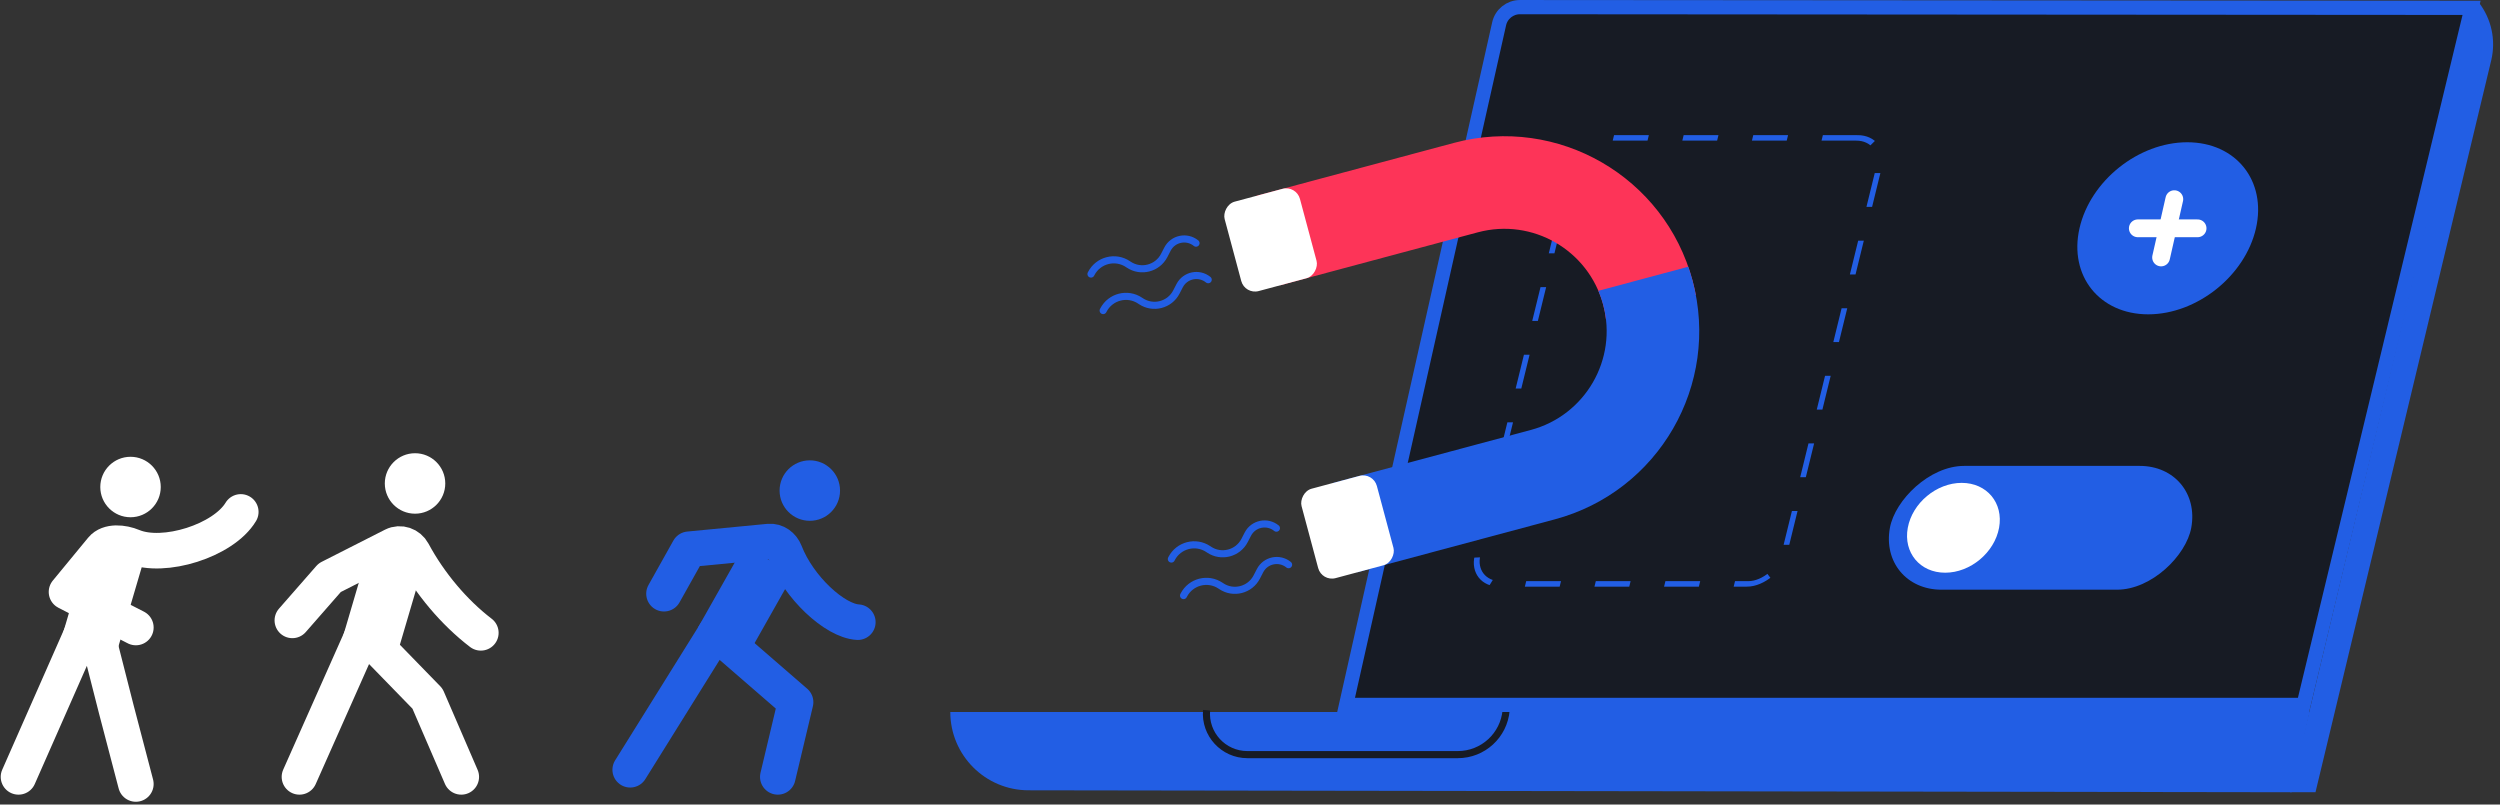 <?xml version="1.0" encoding="UTF-8"?> <svg xmlns="http://www.w3.org/2000/svg" width="811" height="261" viewBox="0 0 811 261" fill="none"><rect x="0" y="0" width="811" height="261" fill="#333333" stroke="none"/> <path d="M333.639 256.372L743.461 257L749.232 230.971L308.278 230.972C308.278 244.985 319.626 256.35 333.639 256.372Z" fill="#225EE4"></path> <path d="M488.585 230.394V230.394C487.896 238.539 481.084 244.799 472.91 244.799H404.647C396.868 244.799 390.754 238.145 391.41 230.394V230.394" stroke="#171B24" stroke-width="2.307"></path> <path d="M751.146 257L808.153 19.582C809.724 13.039 808.245 6.137 804.131 0.813L742.888 257H751.146Z" fill="#225EE4"></path> <path d="M747.262 228.673L801.778 2.542L493.08 2.313C489.839 2.311 487.031 4.556 486.32 7.718L436.67 228.673H747.262Z" fill="#171B24" stroke="#225EE4" stroke-width="4.615"></path> <rect width="97.757" height="40.811" rx="20.405" transform="matrix(-1 0 -0.181 0.984 714.537 151.137)" fill="#225EE4"></rect> <circle cx="14.808" cy="14.808" r="14.808" transform="matrix(-1 0 -0.181 0.984 651.18 156.644)" fill="white"></circle> <circle cx="28.626" cy="28.626" r="28.626" transform="matrix(-1 0 -0.221 0.975 738.165 46.149)" fill="#225EE4"></circle> <path d="M693.506 74.064H712.897" stroke="white" stroke-width="5.769" stroke-linecap="round"></path> <path d="M705.348 64.61L701.055 83.519" stroke="white" stroke-width="5.769" stroke-linecap="round"></path> <rect x="-1.133" y="0.889" width="99.356" height="149.008" rx="9.468" transform="matrix(-1 0 -0.238 0.971 610.957 43.867)" stroke="#225EE4" stroke-width="1.831" stroke-dasharray="11.29 11.29"></rect> <path fill-rule="evenodd" clip-rule="evenodd" d="M549.07 91.059C540.033 57.335 505.37 37.322 471.646 46.358L407.531 63.538L415.303 92.542L479.418 75.363C497.123 70.619 515.321 81.126 520.065 98.831C520.482 100.385 520.781 101.944 520.967 103.497L550.128 95.684C549.835 94.142 549.482 92.599 549.07 91.059Z" fill="#FD3458"></path> <path fill-rule="evenodd" clip-rule="evenodd" d="M549.07 91.059C558.106 124.782 538.093 159.446 504.369 168.482L440.254 185.662L432.482 156.657L496.598 139.478C514.302 134.734 524.809 116.535 520.065 98.83C519.649 97.275 519.128 95.776 518.514 94.338L547.673 86.525C548.191 88.006 548.657 89.518 549.07 91.059Z" fill="#225EE4"></path> <rect width="25.286" height="30.028" rx="4.615" transform="matrix(-0.966 0.259 0.259 0.966 420.506 60.061)" fill="white"></rect> <rect width="25.286" height="30.028" rx="4.615" transform="matrix(-0.966 0.259 0.259 0.966 445.458 153.181)" fill="white"></rect> <circle cx="9.807" cy="9.807" r="9.807" transform="matrix(-1 0 0 1 272.51 149.336)" fill="#225EE4"></circle> <path d="M215.4 192.6L223.477 178.179L249.431 175.683C251.742 175.461 253.832 177.005 254.668 179.17C259.07 190.572 270.816 201.416 278.278 201.83" stroke="#225EE4" stroke-width="11.537" stroke-linecap="round" stroke-linejoin="round"></path> <path d="M252.32 252.017L258.088 227.789L232.129 205.291L204.44 249.71" stroke="#225EE4" stroke-width="11.537" stroke-linecap="round" stroke-linejoin="round"></path> <path d="M249.435 181.64L234.437 208.176" stroke="#225EE4" stroke-width="18.459" stroke-linejoin="round"></path> <circle cx="9.807" cy="9.807" r="9.807" transform="matrix(-1 0 0 1 144.446 147.028)" fill="white"></circle> <path d="M94.837 201.253L106.951 187.409L127.505 176.972C129.843 175.785 132.69 176.789 133.93 179.099C139.411 189.304 147.376 198.709 155.983 205.291" stroke="white" stroke-width="11.537" stroke-linecap="round" stroke-linejoin="round"></path> <path d="M149.638 252.017L138.677 226.635L117.91 205.291L97.143 252.017" stroke="white" stroke-width="11.537" stroke-linecap="round" stroke-linejoin="round"></path> <path d="M128.871 179.333L120.218 208.752" stroke="white" stroke-width="18.459" stroke-linejoin="round"></path> <circle cx="9.807" cy="9.807" r="9.807" transform="matrix(-1 0 0 1 52.149 148.182)" fill="white"></circle> <path d="M44.073 203.561L21.575 192.023L33.038 178.104C35.204 175.473 39.893 175.959 43.036 177.278C53.128 181.515 72.514 175.388 78.108 166.065" stroke="white" stroke-width="11.537" stroke-linecap="round" stroke-linejoin="round"></path> <path d="M44.073 254.324L37.727 230.096L29.651 198.369L6 252.017" stroke="white" stroke-width="11.537" stroke-linecap="round" stroke-linejoin="round"></path> <path d="M37.727 179.333L29.075 208.752" stroke="white" stroke-width="18.459" stroke-linejoin="round"></path> <path d="M357.864 100.753L357.949 100.59C360.213 96.229 365.763 94.802 369.849 97.531L370.105 97.702C374.062 100.345 379.439 98.955 381.619 94.725L382.673 92.68C384.447 89.239 388.935 88.297 391.941 90.736V90.736" stroke="#225EE4" stroke-width="2.307" stroke-linecap="round" stroke-linejoin="round"></path> <path d="M383.941 193.206L384.025 193.044C386.289 188.683 391.84 187.256 395.925 189.985L396.181 190.156C400.139 192.798 405.515 191.408 407.695 187.178L408.75 185.133C410.523 181.692 415.012 180.751 418.018 183.19V183.19" stroke="#225EE4" stroke-width="2.307" stroke-linecap="round" stroke-linejoin="round"></path> <path d="M353.913 88.9L353.998 88.737C356.262 84.376 361.812 82.949 365.898 85.678L366.154 85.849C370.111 88.492 375.488 87.102 377.668 82.872L378.722 80.826C380.496 77.385 384.984 76.445 387.99 78.883V78.883" stroke="#225EE4" stroke-width="2.307" stroke-linecap="round" stroke-linejoin="round"></path> <path d="M379.99 181.353L380.074 181.191C382.338 176.83 387.889 175.403 391.974 178.132L392.23 178.303C396.188 180.946 401.564 179.555 403.744 175.325L404.799 173.28C406.572 169.839 411.061 168.898 414.067 171.337V171.337" stroke="#225EE4" stroke-width="2.307" stroke-linecap="round" stroke-linejoin="round"></path> </svg> 